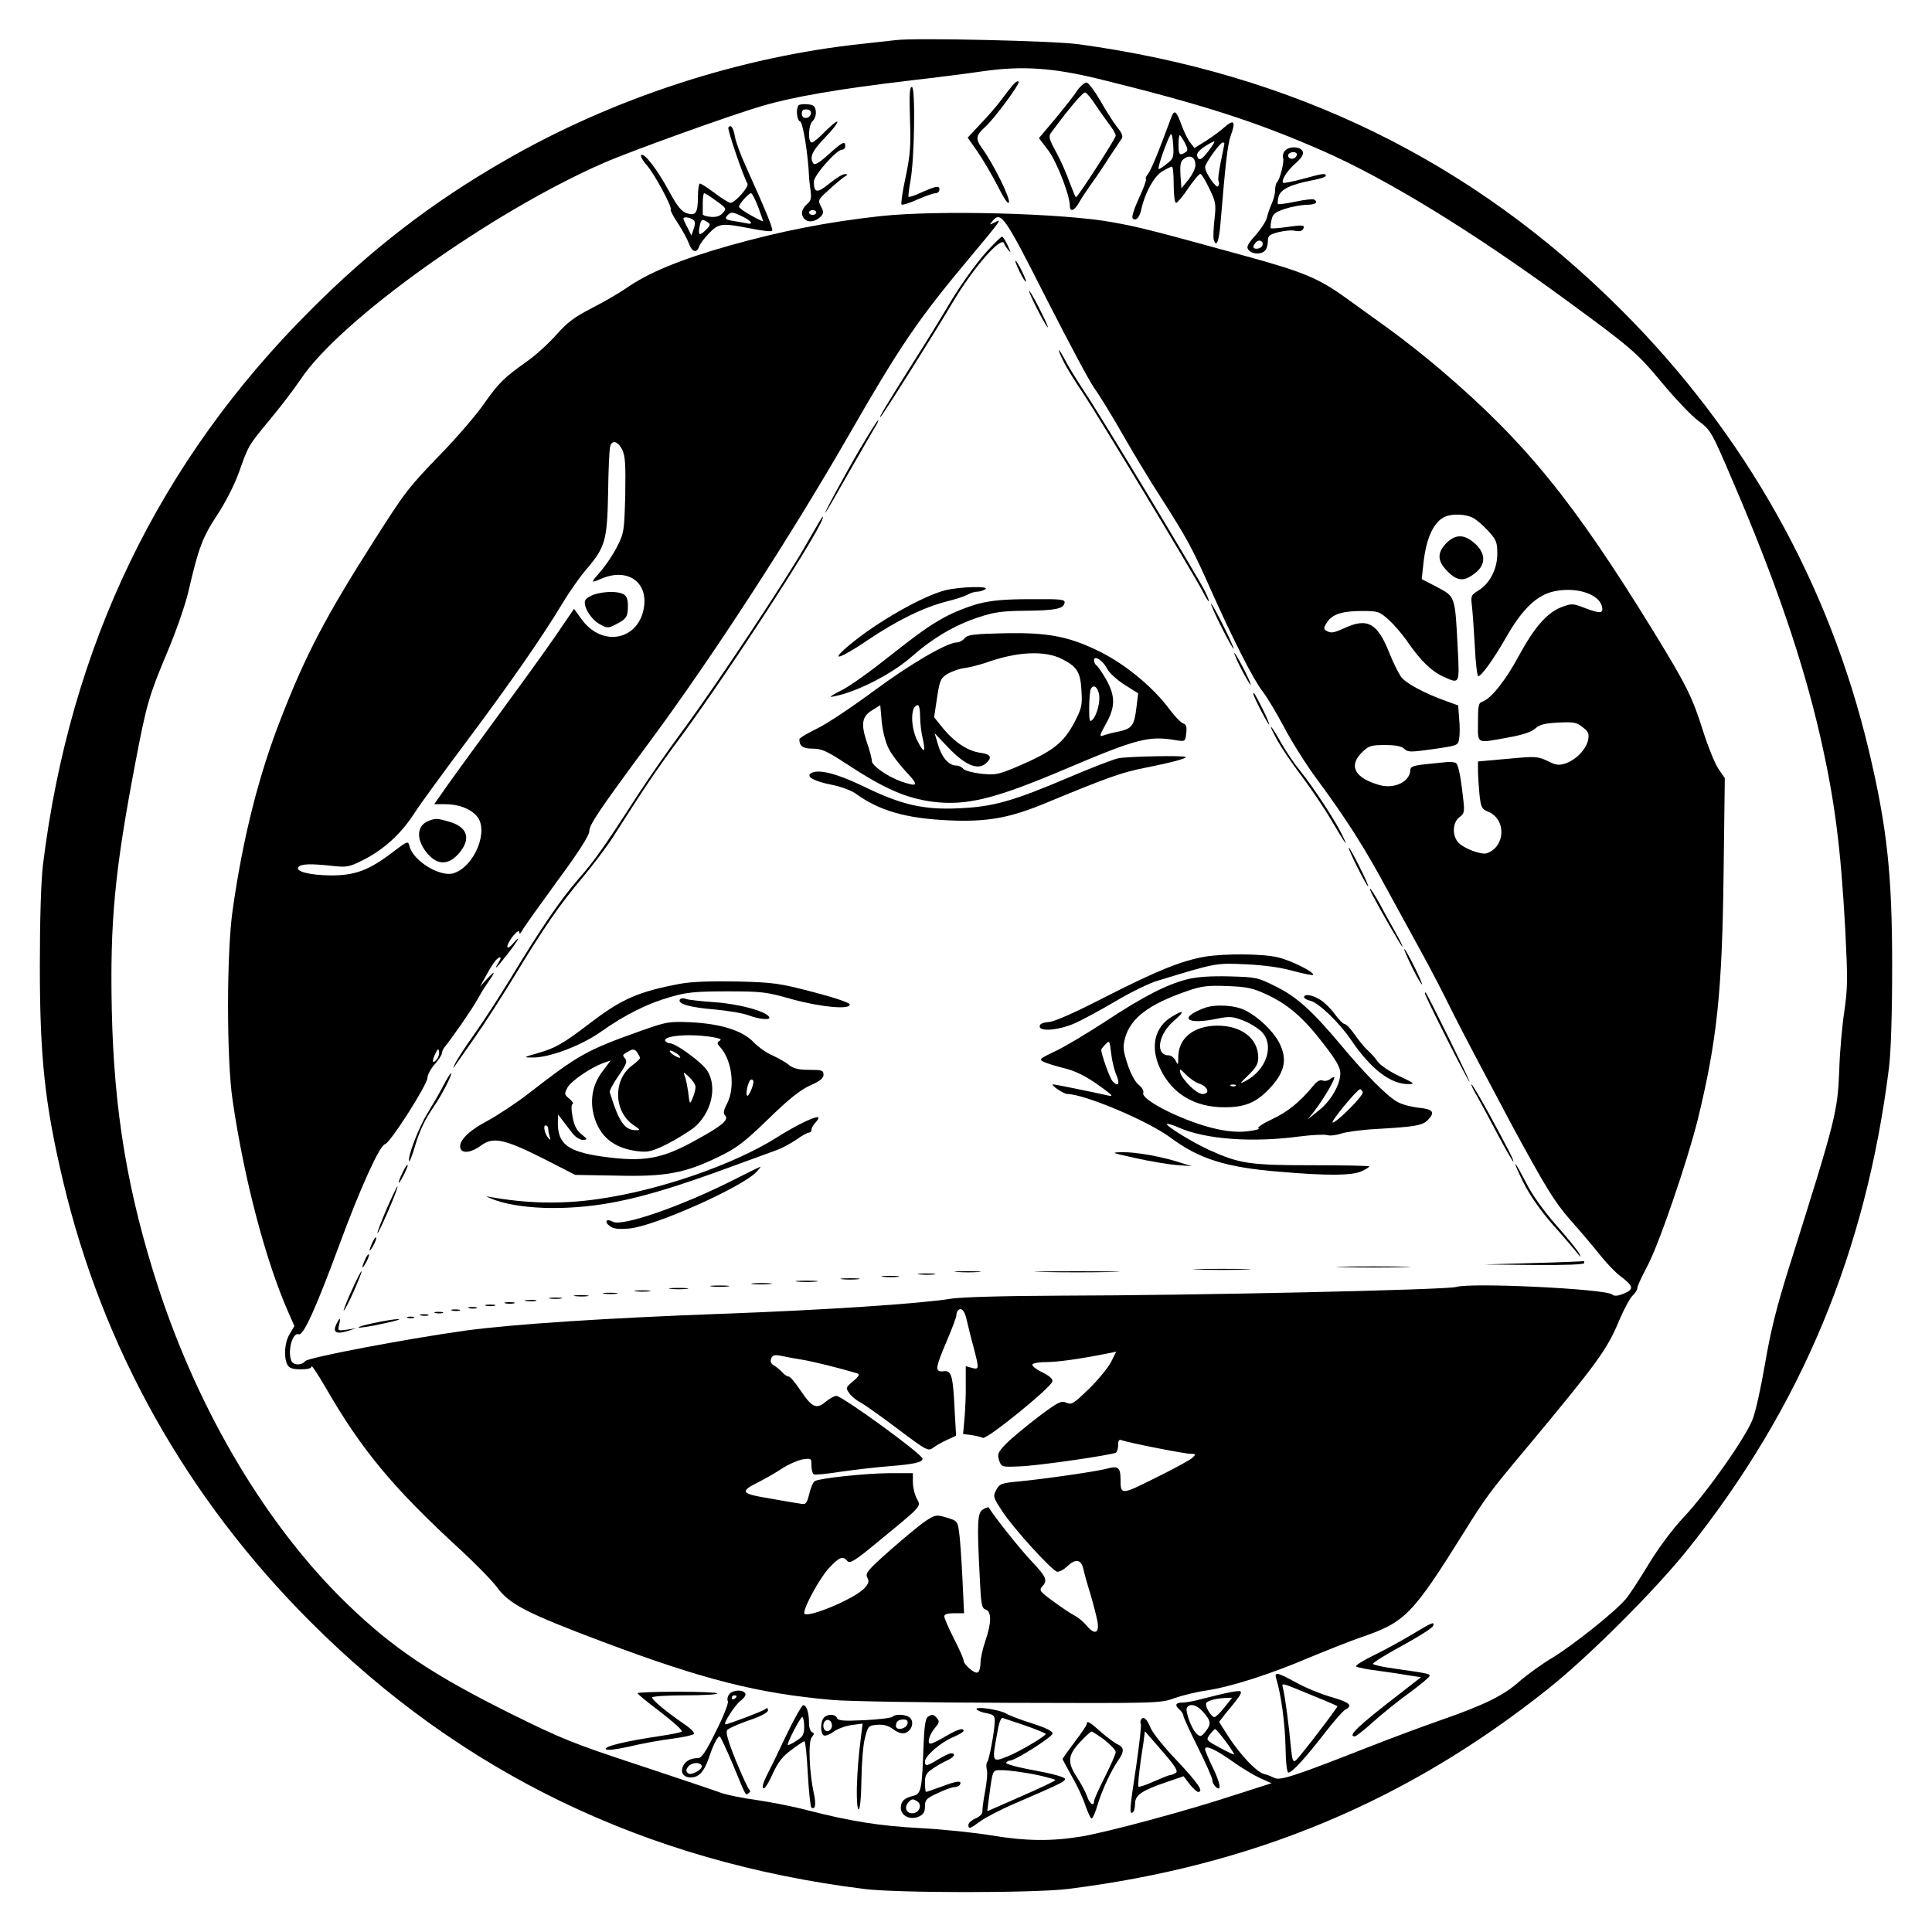 <?xml version="1.0" standalone="no"?>
<!DOCTYPE svg PUBLIC "-//W3C//DTD SVG 20010904//EN"
 "http://www.w3.org/TR/2001/REC-SVG-20010904/DTD/svg10.dtd">
<svg version="1.0" xmlns="http://www.w3.org/2000/svg"
 width="800pt" height="800pt" viewBox="0 0 800 800"
 preserveAspectRatio="xMidYMid meet">

<g transform="translate(0,800) scale(0.1,-0.1)"
fill="#000000" stroke="none">
<path d="M3710 7834 c-19 -2 -80 -9 -135 -15 -508 -53 -1037 -225 -1485 -484
-301 -173 -553 -367 -805 -620 -627 -626 -995 -1389 -1107 -2295 -8 -66 -13
-222 -13 -420 0 -381 21 -573 96 -890 164 -693 513 -1314 1024 -1825 626 -627
1388 -994 2295 -1107 141 -17 699 -17 840 0 764 95 1406 362 1993 831 169 135
443 409 578 578 468 587 736 1230 831 1993 8 66 13 222 13 420 0 381 -21 573
-96 890 -164 693 -513 1314 -1024 1825 -616 617 -1357 980 -2250 1102 -104 14
-669 27 -755 17z m845 -162 c429 -106 647 -176 925 -298 265 -117 616 -332
1000 -613 276 -202 298 -221 402 -346 54 -65 122 -137 151 -158 51 -38 54 -43
144 -254 173 -402 287 -736 358 -1043 62 -270 87 -465 106 -812 10 -199 10
-240 -4 -335 -9 -59 -19 -169 -21 -243 -7 -175 -13 -200 -207 -815 -52 -165
-77 -265 -100 -400 -17 -99 -40 -205 -53 -235 -31 -77 -186 -297 -281 -399
-50 -53 -107 -130 -149 -199 -37 -61 -79 -126 -93 -142 -44 -53 -215 -189
-301 -242 -46 -27 -109 -73 -140 -100 -66 -59 -146 -98 -327 -161 -71 -25
-204 -74 -295 -110 -311 -122 -369 -141 -393 -129 -12 6 -32 14 -45 17 -30 9
-94 76 -144 152 l-40 63 28 36 c16 19 38 46 48 60 11 13 17 26 13 30 -6 6 -59
-5 -164 -32 -28 -8 -63 -14 -77 -14 -29 0 -33 -11 -11 -30 8 -7 15 -18 15 -24
0 -6 27 -65 60 -131 33 -66 60 -127 60 -136 0 -9 7 -22 15 -29 25 -21 18 18
-15 85 -16 33 -30 66 -30 72 0 19 44 -1 117 -53 35 -25 85 -55 111 -67 l47
-21 -150 -48 c-207 -68 -521 -152 -634 -172 -126 -21 -231 -20 -376 4 -66 11
-197 25 -292 30 -170 9 -290 28 -473 75 -52 14 -144 32 -204 41 -60 8 -128 22
-150 30 -23 9 -176 60 -341 115 -271 89 -322 110 -530 213 -327 163 -486 270
-674 451 -333 321 -615 793 -785 1312 -127 391 -184 729 -193 1148 -8 369 12
578 97 1024 48 252 56 277 135 466 35 83 73 193 85 245 42 182 59 226 119 317
35 53 71 124 90 176 40 113 38 110 129 220 43 52 100 126 126 165 163 246 790
694 1255 897 109 48 528 199 656 236 127 38 321 71 600 104 121 14 263 32 315
40 163 23 289 15 485 -33z m515 -6742 c-17 -22 -36 -40 -41 -40 -15 0 -43 50
-33 60 11 10 40 17 77 19 l29 1 -32 -40z m-86 -21 c31 -36 32 -49 7 -80 -16
-20 -21 -21 -34 -10 -21 16 -51 96 -42 110 12 20 43 11 69 -20z m90 -118 c20
-27 36 -51 36 -55 0 -3 -26 9 -59 27 -57 31 -58 32 -42 54 9 12 19 23 23 23 3
0 22 -22 42 -49z"/>
<path d="M4194 7648 c-11 -13 -33 -41 -49 -63 -16 -22 -54 -66 -84 -97 l-54
-58 40 -57 c22 -32 60 -96 84 -143 28 -55 44 -79 47 -67 4 20 -65 159 -110
221 -30 41 -28 55 12 91 36 32 142 175 138 186 -2 6 -13 0 -24 -13z"/>
<path d="M4462 7627 c-12 -19 -53 -71 -91 -117 l-69 -82 39 -51 c35 -47 89
-186 89 -229 0 -28 19 -21 38 13 9 17 33 52 52 79 19 26 52 75 72 107 21 32
43 65 50 75 10 13 7 23 -18 54 -16 21 -47 70 -69 109 -22 38 -47 71 -55 73 -8
1 -25 -13 -38 -31z m72 -58 c16 -24 42 -61 57 -81 16 -20 29 -43 29 -50 0 -11
-146 -237 -164 -255 -2 -2 -13 25 -26 59 -12 35 -37 92 -56 127 -30 54 -33 66
-22 81 78 106 133 170 142 167 6 -2 24 -23 40 -48z"/>
<path d="M3768 7507 c4 -112 1 -150 -18 -240 -13 -59 -20 -110 -17 -114 4 -3
33 6 66 21 32 14 66 26 75 26 9 0 16 7 16 16 0 17 -15 14 -84 -17 -22 -10 -42
-16 -44 -14 -2 1 2 32 8 66 17 92 21 389 6 389 -10 0 -11 -33 -8 -133z"/>
<path d="M3307 7564 c-12 -13 -8 -62 6 -67 12 -4 33 -136 37 -227 0 -8 3 -34
6 -57 5 -34 2 -45 -15 -59 -24 -21 -27 -47 -6 -64 16 -13 47 -6 66 16 10 12 9
20 -2 40 -13 25 -11 28 32 67 25 23 54 47 64 54 17 10 17 12 4 12 -9 1 -38
-17 -65 -39 -50 -41 -64 -40 -64 8 0 26 94 132 116 132 8 0 14 7 14 15 0 23
-11 18 -70 -35 -37 -34 -57 -45 -62 -37 -17 26 -6 51 49 108 31 32 54 62 50
65 -3 3 -25 -15 -50 -40 -24 -25 -49 -46 -55 -46 -18 0 -15 75 4 90 8 8 14 25
12 39 -2 21 -9 27 -33 29 -17 2 -34 0 -38 -4z m51 -34 c-5 -24 -38 -25 -38 -1
0 14 6 19 20 18 13 -1 19 -7 18 -17z m22 -410 c0 -5 -7 -10 -15 -10 -8 0 -15
5 -15 10 0 6 7 10 15 10 8 0 15 -4 15 -10z"/>
<path d="M4850 7514 c-56 -152 -85 -221 -97 -235 -7 -9 -11 -18 -8 -21 3 -3
-10 -38 -29 -79 -19 -41 -31 -78 -26 -83 13 -13 28 2 36 37 14 67 52 136 86
157 18 11 36 20 41 20 4 0 7 -34 7 -75 0 -41 4 -75 10 -75 5 0 28 27 50 60 22
33 45 60 50 60 5 0 22 -27 37 -60 27 -54 29 -65 22 -127 -4 -37 -6 -76 -3 -86
11 -35 22 -5 28 71 21 252 29 321 42 360 22 60 14 70 -26 35 -19 -17 -55 -43
-79 -58 l-45 -28 -17 22 c-10 12 -25 43 -35 69 -23 64 -31 70 -44 36z m-17
-191 c-15 -13 -31 -23 -35 -23 -8 0 34 119 49 143 5 7 9 -12 11 -43 3 -50 1
-57 -25 -77z m73 86 c13 -26 14 -33 2 -40 -23 -15 -28 -10 -28 31 0 22 2 40 5
40 2 0 12 -14 21 -31z m99 -33 c-30 -39 -40 -44 -48 -22 -4 9 8 24 31 39 20
13 39 23 41 21 1 -1 -9 -19 -24 -38z m65 30 c0 -3 -7 -37 -15 -76 -8 -40 -13
-76 -9 -81 3 -5 2 -14 -2 -20 -7 -12 -54 56 -54 79 0 15 61 101 73 102 4 0 7
-2 7 -4z m-120 -91 c0 -12 -13 -39 -29 -59 l-29 -36 -4 55 c-2 47 0 58 17 69
25 17 45 4 45 -29z"/>
<path d="M3016 7472 c-5 -8 63 -206 79 -232 8 -13 -52 -80 -70 -80 -6 0 -36
18 -65 40 -29 22 -57 40 -62 40 -4 0 -8 -24 -8 -52 0 -70 -9 -83 -46 -71 -22
7 -40 29 -74 92 -49 90 -103 160 -115 149 -4 -4 6 -23 24 -43 32 -37 106 -174
98 -182 -3 -2 10 -28 29 -56 19 -29 40 -67 46 -84 13 -37 33 -43 43 -14 3 10
21 35 41 55 40 42 53 43 172 20 45 -9 85 -14 89 -10 6 6 -22 75 -109 268 -22
48 -42 103 -45 123 -6 36 -17 52 -27 37z m-50 -304 c42 -30 43 -32 27 -50 -12
-13 -28 -18 -50 -16 -18 2 -33 6 -33 11 0 4 0 25 0 47 0 22 3 40 6 40 3 0 26
-14 50 -32z m173 -24 c11 -31 21 -58 21 -60 0 -2 -22 8 -50 24 -27 15 -50 31
-50 36 0 11 40 56 50 56 4 0 17 -25 29 -56z m-64 -41 c37 -18 47 -34 18 -28
-10 2 -35 7 -56 10 -32 5 -36 9 -27 21 16 18 22 18 65 -3z m-206 -12 c10 -7
11 -16 4 -37 l-10 -29 -16 32 c-10 18 -17 34 -17 38 0 8 23 6 39 -4z m61 -11
c13 -8 12 -13 -7 -32 -27 -26 -33 -23 -26 15 6 29 10 32 33 17z"/>
<path d="M5320 7375 c-7 -8 -10 -21 -7 -29 6 -15 -13 -89 -26 -102 -4 -4 -7
-18 -7 -32 0 -13 -6 -38 -14 -55 -8 -18 -17 -44 -20 -58 -3 -14 -24 -47 -47
-73 -34 -38 -39 -49 -29 -61 15 -18 51 -20 68 -3 7 7 12 24 12 39 0 23 6 28
45 38 25 6 56 9 69 5 13 -3 27 -1 31 6 11 18 3 20 -65 10 -35 -5 -66 -7 -68
-5 -2 2 -1 17 3 34 5 25 14 32 55 46 27 9 67 16 89 17 38 0 52 10 32 22 -4 3
-39 -1 -77 -9 -37 -8 -70 -12 -72 -10 -3 2 -1 16 2 30 8 31 50 51 138 68 32 6
58 14 58 19 0 12 -12 10 -96 -13 -41 -11 -78 -18 -81 -16 -9 10 18 52 53 82
24 22 33 36 28 48 -8 21 -57 23 -74 2z m50 -14 c0 -14 -18 -23 -30 -16 -6 4
-8 11 -5 16 8 12 35 12 35 0z m-144 -380 c-8 -13 -36 -15 -36 -3 0 4 5 13 12
20 14 14 34 0 24 -17z"/>
<path d="M3645 7105 c-219 -24 -412 -62 -625 -122 -205 -58 -337 -113 -428
-177 -26 -18 -89 -55 -140 -81 -74 -38 -103 -60 -149 -112 -32 -36 -87 -86
-123 -111 -92 -65 -115 -87 -178 -177 -31 -44 -108 -134 -172 -200 -141 -146
-150 -158 -282 -365 -198 -311 -281 -468 -384 -733 -93 -237 -159 -499 -201
-798 -25 -176 -25 -616 0 -784 48 -329 137 -666 231 -879 l25 -57 -19 -32
c-22 -35 -26 -97 -10 -128 8 -14 21 -19 55 -19 29 0 45 4 45 12 0 7 26 -32 58
-87 149 -259 280 -416 555 -669 65 -60 136 -132 157 -161 50 -68 124 -106 435
-223 415 -156 642 -214 950 -241 61 -6 391 -11 735 -12 611 -2 626 -2 682 19
31 11 91 26 133 32 101 15 264 67 428 137 73 30 168 68 212 83 184 63 212 91
430 440 86 138 105 164 250 337 300 360 340 415 390 536 20 47 45 93 56 103
10 9 19 23 19 31 0 8 18 46 39 86 47 84 168 438 211 611 80 328 101 528 107
1017 l5 397 -26 38 c-15 22 -43 91 -63 154 -45 143 -68 190 -206 415 -332 540
-531 785 -883 1085 -61 52 -156 127 -210 166 -54 39 -135 97 -179 129 -115 83
-177 109 -422 176 -375 103 -435 119 -548 139 -203 37 -722 51 -960 25z m685
-336 c91 -179 181 -348 201 -376 20 -27 74 -115 119 -194 45 -79 117 -198 160
-264 104 -163 128 -206 205 -380 94 -210 177 -373 214 -419 17 -22 56 -87 87
-145 30 -58 91 -155 136 -216 125 -169 199 -286 296 -466 49 -90 112 -205 140
-256 28 -50 88 -165 132 -255 45 -89 155 -297 243 -462 138 -254 173 -311 237
-385 42 -47 98 -113 124 -146 26 -33 64 -73 84 -88 57 -43 59 -55 17 -73 -27
-11 -40 -12 -50 -4 -27 23 -582 50 -645 31 -42 -12 -1077 -35 -1635 -36 -247
-1 -416 -6 -460 -13 -120 -20 -527 -47 -943 -62 -486 -18 -869 -43 -1067 -70
-248 -35 -649 -111 -661 -126 -15 -19 -50 -18 -58 2 -16 42 6 119 31 109 19
-7 70 105 168 370 87 236 167 412 189 417 21 4 176 247 176 275 0 12 14 38 30
56 17 19 30 40 30 46 0 7 5 17 10 24 28 33 120 166 136 197 11 19 28 49 40 65
36 52 38 61 4 25 l-32 -35 19 35 c33 60 47 79 60 85 9 3 7 -5 -4 -23 -21 -34
-6 -20 39 38 43 55 60 86 24 45 -33 -39 -34 -11 -1 30 16 19 25 24 25 15 0 -9
5 -7 13 8 6 12 72 104 144 203 88 119 133 190 133 206 0 28 37 83 255 378 257
348 575 838 815 1255 222 386 290 486 513 752 123 147 128 155 96 137 -22 -11
-23 -11 -10 5 36 43 49 24 221 -315z m-1754 -630 c13 -27 15 -59 13 -188 -4
-150 -5 -158 -34 -215 -16 -32 -47 -78 -68 -102 -43 -49 -43 -50 6 -29 104 43
188 -13 174 -116 -19 -140 -173 -172 -259 -53 l-31 43 -80 -117 c-44 -64 -149
-209 -232 -322 -83 -113 -177 -242 -209 -287 l-58 -83 46 0 c54 0 103 -18 130
-49 52 -58 -8 -209 -96 -237 -55 -17 -167 51 -182 111 -6 24 -7 24 -69 -23
-99 -76 -157 -97 -257 -97 -88 1 -152 17 -133 36 12 12 51 13 135 4 63 -7 72
-6 130 23 85 42 159 109 214 195 25 39 124 174 219 301 183 245 309 427 393
566 28 47 72 110 98 140 80 94 88 120 92 315 1 94 5 180 8 193 6 32 31 27 50
-9z m3523 -283 c15 -8 44 -33 64 -55 33 -36 37 -47 37 -94 0 -63 -31 -123 -78
-152 -31 -19 -32 -22 -27 -65 3 -25 8 -100 12 -167 3 -68 10 -123 14 -123 13
0 64 71 115 160 66 116 125 173 193 190 92 22 190 -7 204 -60 8 -30 -6 -32
-67 -9 -54 21 -57 21 -100 5 -60 -23 -113 -84 -177 -202 -54 -101 -116 -178
-150 -189 -17 -6 -19 -16 -19 -86 0 -92 -10 -87 124 -63 61 11 98 23 114 38
18 16 39 21 95 24 63 3 76 1 100 -19 24 -18 28 -27 23 -53 -8 -39 -50 -82 -93
-97 -28 -9 -40 -8 -75 10 -40 19 -49 20 -165 9 l-123 -11 0 -37 c0 -20 3 -64
6 -98 6 -55 9 -62 36 -73 76 -31 72 -145 -5 -172 -23 -8 -97 20 -119 45 -26
29 -23 83 5 104 23 18 23 19 11 117 -7 58 -17 103 -25 107 -7 5 -26 6 -43 4
-17 -2 -57 -6 -88 -9 -45 -5 -58 -10 -58 -23 -1 -48 -65 -80 -127 -63 -104 29
-131 80 -72 137 27 26 37 29 94 29 45 0 69 -5 80 -16 14 -14 26 -14 119 -1
103 15 104 15 108 44 3 15 3 53 0 83 l-4 54 -47 17 c-91 32 -171 75 -190 102
-11 16 -32 58 -47 96 -50 126 -91 149 -185 106 -49 -22 -58 -23 -78 -11 -11 7
-10 13 4 34 22 34 63 47 146 47 65 0 71 -2 110 -37 23 -21 58 -62 79 -93 52
-75 97 -119 145 -141 70 -32 69 -35 61 119 -11 215 -10 211 -85 251 l-64 33 7
64 c11 106 43 175 91 195 32 13 84 10 114 -5z m-4290 -2242 c-18 -22 -22 -11
-7 22 10 21 14 24 16 10 2 -9 -2 -24 -9 -32z m2194 -1080 c5 -21 17 -72 28
-111 24 -93 24 -95 -7 -87 l-25 7 0 -74 c1 -41 -2 -104 -5 -140 l-6 -67 33 -4
c19 -3 41 -8 49 -12 17 -7 283 209 288 234 2 10 -14 24 -43 38 -25 12 -43 27
-40 32 3 6 30 10 59 10 47 0 144 14 254 36 l34 7 -22 -44 c-13 -24 -54 -74
-92 -111 -63 -61 -71 -66 -93 -56 -21 9 -33 3 -117 -60 -51 -39 -110 -88 -132
-110 -34 -36 -37 -43 -29 -69 10 -28 11 -28 84 -25 75 2 382 47 400 57 5 4 9
18 9 32 0 19 4 24 16 19 27 -10 259 -56 285 -56 21 0 22 -1 7 -16 -9 -9 -77
-46 -152 -83 -144 -72 -146 -72 -146 -8 0 49 -10 58 -51 47 -39 -12 -270 -45
-377 -55 -66 -6 -74 -10 -87 -35 -14 -26 -12 -31 24 -86 44 -69 206 -247 228
-252 8 -2 28 8 43 23 34 32 57 28 66 -12 3 -15 16 -62 29 -103 12 -41 25 -92
29 -112 9 -50 -10 -60 -43 -21 -14 17 -37 36 -51 43 -14 7 -53 33 -87 58 -57
41 -61 47 -48 62 24 26 19 39 -45 107 -46 48 -153 183 -176 221 -1 2 -12 -1
-23 -8 -24 -12 -26 -54 -14 -282 5 -112 8 -128 25 -133 24 -8 24 -55 -2 -130
-11 -32 -20 -73 -20 -91 0 -18 -5 -36 -11 -39 -12 -8 -59 32 -59 50 0 6 -18
47 -40 90 -22 43 -40 85 -40 92 0 9 14 13 41 13 l41 0 -7 148 c-4 81 -10 167
-14 191 -6 42 -8 44 -51 57 -43 13 -47 12 -87 -14 -23 -15 -89 -70 -147 -121
-93 -82 -104 -96 -95 -113 9 -16 6 -25 -12 -45 -44 -46 -249 -130 -249 -102 0
27 64 143 100 183 45 49 60 55 79 32 10 -12 31 1 123 77 191 157 182 147 164
182 -9 17 -16 47 -16 68 l0 37 -97 0 c-101 -1 -290 -21 -309 -33 -7 -4 -17
-27 -23 -53 -11 -42 -14 -45 -39 -40 -15 2 -73 12 -129 22 -116 19 -121 28
-40 68 29 15 73 40 98 57 25 16 62 32 82 36 36 5 37 5 37 -25 0 -17 4 -33 10
-37 5 -3 55 2 112 11 57 8 148 19 203 23 100 8 135 16 135 31 0 18 -333 260
-357 260 -8 0 -28 -11 -45 -25 -38 -32 -56 -23 -105 50 -20 30 -41 55 -47 55
-6 0 -19 8 -27 18 -9 9 -24 22 -34 28 -13 7 -16 16 -12 28 6 15 14 17 40 12
17 -4 57 -11 87 -16 45 -7 161 -36 230 -57 11 -3 7 -12 -17 -32 -31 -26 -32
-28 -17 -49 8 -12 28 -29 43 -37 16 -8 86 -57 156 -110 122 -92 128 -95 149
-80 11 9 38 24 58 33 l37 17 -6 105 c-7 146 -13 166 -46 162 -37 -4 -35 12 13
124 22 52 40 100 40 107 0 8 3 17 7 21 14 14 28 -2 36 -40z"/>
<path d="M4090 6963 c-53 -58 -124 -159 -175 -248 -16 -27 -74 -122 -130 -210
-118 -187 -152 -244 -138 -230 12 11 222 345 298 473 86 145 202 277 213 244
1 -5 9 -18 18 -28 11 -14 10 -9 -3 19 -9 20 -20 37 -24 37 -4 0 -30 -26 -59
-57z"/>
<path d="M4222 6875 c12 -24 23 -43 26 -41 4 5 -36 86 -43 86 -3 0 5 -20 17
-45z"/>
<path d="M4261 6795 c0 -5 18 -44 39 -85 21 -41 39 -70 39 -65 0 6 -18 44 -39
85 -21 41 -39 71 -39 65z"/>
<path d="M4404 6503 c13 -27 50 -86 82 -133 62 -93 458 -749 493 -817 12 -24
24 -43 26 -43 3 0 -4 19 -16 43 -35 68 -435 732 -499 826 -31 47 -67 105 -79
129 -12 23 -24 42 -26 42 -3 0 6 -21 19 -47z"/>
<path d="M3562 6143 c-68 -116 -163 -292 -142 -263 6 8 48 81 94 162 46 80 93
162 105 182 13 20 20 36 17 36 -3 0 -36 -53 -74 -117z"/>
<path d="M3340 5749 c-77 -138 -366 -574 -513 -774 -61 -82 -144 -202 -185
-265 -140 -217 -181 -275 -247 -350 -74 -85 -153 -200 -280 -410 -49 -80 -117
-185 -153 -235 -35 -49 -70 -103 -78 -120 -8 -17 -9 -22 -2 -11 7 10 45 64 84
120 39 55 110 166 159 246 125 206 190 301 286 415 46 55 104 132 128 170 131
206 183 283 281 415 215 292 614 910 586 910 -2 0 -31 -50 -66 -111z"/>
<path d="M3915 5556 c-95 -24 -283 -131 -398 -227 -86 -72 -43 -60 77 21 120
81 228 134 324 159 37 9 77 22 89 29 12 7 30 12 40 12 10 0 25 5 33 10 22 14
-104 11 -165 -4z"/>
<path d="M4051 5500 c-41 -11 -104 -36 -140 -56 -67 -37 -98 -59 -275 -198
-54 -42 -120 -88 -147 -102 -27 -13 -49 -26 -49 -29 0 -2 23 3 52 11 95 29
211 92 283 155 89 78 179 131 277 163 63 21 97 26 190 27 128 1 161 8 166 32
3 15 -10 17 -140 16 -108 0 -161 -5 -217 -19z"/>
<path d="M5057 5405 c26 -52 49 -93 51 -91 4 5 -86 186 -93 186 -3 0 16 -43
42 -95z"/>
<path d="M3995 5358 c-8 -10 -22 -18 -32 -18 -41 0 -193 -89 -342 -199 -89
-66 -195 -137 -236 -157 -41 -20 -75 -40 -75 -45 0 -29 15 -39 56 -39 36 0 58
-10 136 -61 161 -106 249 -144 361 -159 139 -17 255 11 547 135 299 127 347
139 459 120 38 -6 39 -6 43 29 3 28 0 37 -14 41 -9 4 -33 28 -53 55 -71 97
-195 198 -308 250 -118 56 -204 71 -374 68 -131 -3 -155 -6 -168 -20z m403
-87 c62 -32 76 -54 80 -130 4 -60 1 -74 -27 -128 -47 -90 -89 -123 -240 -188
-77 -32 -89 -35 -147 -29 -35 4 -69 13 -75 20 -6 8 -19 14 -29 14 -31 0 -60
33 -75 84 l-15 50 58 -61 c68 -71 120 -93 153 -65 29 25 23 39 -22 45 -51 7
-106 43 -154 101 l-37 46 12 80 c11 73 15 82 44 100 18 10 50 22 72 24 21 3
59 13 84 21 130 47 245 53 318 16z m187 -41 c8 -16 41 -46 71 -65 l57 -36 -7
-56 c-9 -77 -18 -90 -73 -102 -27 -5 -56 -13 -66 -17 -16 -6 -13 3 12 48 40
71 40 116 1 185 -16 28 -34 54 -40 58 -5 3 -10 13 -10 21 0 23 37 -1 55 -36z
m-35 -101 c8 -29 -7 -89 -26 -109 -12 -12 -14 -6 -14 47 0 34 3 69 6 78 9 22
27 14 34 -16z m-870 -229 c12 -24 45 -67 73 -97 53 -56 49 -63 -21 -39 -57 20
-122 66 -122 85 0 10 -9 45 -21 79 -25 75 -20 106 24 132 l32 20 6 -68 c4 -40
16 -87 29 -112z m130 133 c0 -27 5 -68 11 -92 13 -59 5 -62 -22 -9 -30 59 -29
148 2 148 5 0 9 -21 9 -47z"/>
<path d="M5111 5295 c0 -5 15 -39 34 -75 19 -36 34 -60 34 -55 0 6 -15 39 -34
75 -19 36 -34 61 -34 55z"/>
<path d="M5190 5126 c0 -10 60 -126 65 -126 3 0 -9 28 -26 63 -33 65 -39 75
-39 63z"/>
<path d="M5290 4933 c18 -32 63 -99 101 -148 37 -50 91 -129 118 -175 66 -111
76 -125 50 -70 -29 61 -118 196 -172 264 -25 30 -62 84 -82 120 -20 36 -39 66
-42 66 -3 0 10 -26 27 -57z"/>
<path d="M4630 4860 c-19 -4 -111 -39 -204 -79 -235 -100 -315 -122 -457 -128
-146 -7 -238 15 -394 91 -109 53 -188 73 -217 54 -22 -14 15 -34 88 -48 35 -7
79 -23 97 -36 98 -71 207 -103 387 -111 159 -7 252 10 403 73 254 105 313 126
405 144 105 21 172 38 172 45 0 8 -242 3 -280 -5z"/>
<path d="M5620 4410 c22 -44 42 -80 45 -80 3 0 -13 36 -35 80 -22 44 -42 80
-45 80 -3 0 13 -36 35 -80z"/>
<path d="M5681 4298 c35 -67 122 -218 126 -218 3 0 -10 26 -28 58 -17 31 -48
85 -66 120 -19 34 -37 62 -39 62 -3 0 1 -10 7 -22z"/>
<path d="M5847 3995 c20 -41 39 -73 41 -71 4 5 -66 146 -73 146 -3 0 12 -34
32 -75z"/>
<path d="M4992 4039 c-97 -16 -200 -58 -407 -163 -130 -67 -217 -106 -242
-108 -26 -2 -38 -8 -38 -18 0 -23 80 -16 146 13 31 14 107 55 168 91 62 37
140 75 174 85 243 74 242 74 366 68 72 -3 145 -13 194 -27 43 -12 81 -19 84
-17 9 10 -90 60 -146 73 -62 15 -217 16 -299 3z"/>
<path d="M4916 3945 c-86 -22 -182 -71 -341 -176 -77 -50 -170 -106 -208 -123
-63 -30 -66 -33 -45 -43 13 -6 45 -16 72 -23 59 -13 104 -36 171 -85 43 -32
46 -36 22 -31 -61 14 -220 46 -226 46 -14 -1 43 -40 58 -40 70 0 334 -111 427
-180 119 -89 230 -124 453 -142 198 -17 299 -16 339 2 17 8 32 17 32 20 0 3
-107 5 -237 5 -259 0 -300 6 -428 64 -69 32 -180 100 -173 107 3 2 25 -4 49
-15 111 -49 304 -63 499 -37 52 7 104 9 115 6 11 -4 37 -1 58 6 21 7 86 16
145 19 157 9 191 14 213 36 33 33 24 46 -35 52 -30 3 -69 13 -87 23 -41 20
-137 117 -235 235 -121 144 -185 202 -271 244 -75 38 -82 39 -193 42 -77 2
-134 -2 -174 -12z m329 -63 c90 -42 153 -97 236 -205 52 -67 69 -97 69 -121 0
-47 -39 -115 -90 -155 l-45 -36 28 35 c35 45 87 133 82 139 -3 2 -11 -1 -18
-8 -8 -6 -22 -9 -31 -5 -10 4 -24 -4 -38 -22 -55 -67 -107 -109 -172 -139 -38
-18 -63 -35 -55 -37 8 -3 -11 -8 -42 -12 -36 -5 -80 -2 -126 8 -128 26 -321
121 -309 151 3 8 -6 23 -19 33 -15 12 -33 46 -46 85 -19 59 -20 72 -10 110 23
81 97 138 253 192 63 22 86 25 169 22 82 -3 106 -8 164 -35z m-622 -334 c16
-38 7 -50 -16 -25 -11 10 -47 112 -47 130 0 3 8 13 18 23 16 17 17 15 23 -37
3 -30 13 -71 22 -91z m1020 -70 c5 -14 -112 -130 -125 -126 -9 3 102 138 114
138 3 0 8 -6 11 -12z"/>
<path d="M4987 3826 c-110 -41 -74 -71 54 -44 50 10 63 9 105 -7 27 -10 61
-31 77 -46 56 -56 22 -160 -67 -206 -25 -13 -23 -10 12 24 33 32 42 47 42 74
0 79 -70 133 -171 132 -96 -1 -158 -51 -160 -127 0 -37 -1 -39 -11 -18 -6 12
-19 22 -28 22 -58 0 -45 87 22 144 46 40 41 47 -10 16 -72 -44 -90 -126 -48
-215 49 -104 142 -160 266 -160 91 0 138 22 198 90 54 62 62 114 28 179 -25
47 -85 105 -139 132 -42 22 -125 27 -170 10z m-24 -312 c39 -12 50 -44 16 -44
-24 0 -83 58 -92 89 -4 17 0 16 24 -9 16 -16 39 -32 52 -36z m154 -10 c-3 -3
-12 -4 -19 -1 -8 3 -5 6 6 6 11 1 17 -2 13 -5z"/>
<path d="M2814 3926 c-170 -32 -241 -63 -370 -162 -113 -86 -144 -104 -218
-125 -60 -17 -60 -18 -21 -18 69 -1 202 49 285 108 98 69 191 116 287 143 65
19 103 23 233 23 145 0 163 -2 271 -33 121 -33 245 -44 237 -20 -3 7 -72 30
-154 51 -138 36 -161 39 -314 43 -111 2 -188 -1 -236 -10z"/>
<path d="M5900 3887 c0 -11 180 -367 185 -367 5 0 -172 359 -181 369 -2 2 -4
1 -4 -2z"/>
<path d="M5400 3871 c0 -5 12 -12 26 -15 35 -9 118 -89 167 -160 83 -123 166
-187 242 -185 26 0 19 5 -41 33 -40 19 -79 45 -90 61 -10 15 -30 37 -43 48
-13 12 -36 41 -53 65 -16 23 -34 42 -41 42 -7 1 -24 19 -40 41 -15 21 -42 48
-60 59 -34 21 -67 26 -67 11z"/>
<path d="M2815 3861 c-10 -18 44 -33 145 -41 52 -5 115 -15 139 -24 48 -18 95
-21 86 -7 -14 24 -125 54 -225 61 -58 4 -112 10 -121 14 -10 4 -20 3 -24 -3z"/>
<path d="M2655 3732 c-227 -81 -256 -97 -469 -262 -49 -38 -125 -88 -169 -112
-80 -42 -121 -86 -110 -114 8 -22 46 -16 84 12 50 38 97 28 258 -53 l133 -68
173 -3 c202 -5 281 10 423 79 72 35 104 59 203 155 86 84 133 121 173 139 41
18 56 30 56 45 0 18 -7 20 -59 20 -43 0 -65 5 -84 20 -14 12 -45 29 -69 40
-24 10 -59 35 -78 55 -46 48 -136 76 -260 82 -91 4 -100 2 -205 -35z m309 -29
c20 -4 25 -8 15 -13 -11 -7 -10 -12 4 -27 48 -54 62 -165 28 -232 -15 -28 -17
-41 -9 -49 18 -18 -11 -43 -117 -101 -144 -81 -220 -94 -391 -70 -142 20 -185
52 -184 141 l1 33 19 -25 c10 -14 29 -37 40 -52 12 -16 31 -28 43 -28 21 1 21
2 -5 23 -20 16 -31 37 -37 72 -6 31 -6 51 0 53 5 2 -1 12 -13 22 -22 18 -22
20 -8 47 16 28 97 83 150 102 l29 10 -34 -45 c-41 -53 -53 -118 -36 -183 23
-87 83 -136 182 -148 43 -5 59 -1 122 30 39 20 89 51 111 68 72 61 97 167 55
235 -20 33 -130 114 -155 114 -7 0 -15 4 -19 9 -14 24 114 33 209 14z m-314
-84 c0 -4 -14 -17 -30 -29 -83 -59 -80 -194 5 -250 26 -17 27 -20 9 -20 -48 0
-71 34 -109 157 -2 6 14 37 36 68 32 46 37 60 28 71 -13 16 -13 16 16 32 16 9
23 8 33 -5 6 -9 12 -20 12 -24z m156 16 c10 -8 14 -15 8 -15 -5 0 -19 7 -30
15 -10 8 -14 15 -8 15 5 0 19 -7 30 -15z m74 -136 c0 -10 -5 -30 -12 -46 -12
-28 -12 -27 -18 22 -4 28 -10 59 -15 70 -7 18 -5 17 18 -4 15 -14 27 -32 27
-42z m240 22 c0 -18 -21 -64 -26 -58 -9 8 6 67 17 67 5 0 9 -4 9 -9z m-850
-195 c0 -8 3 -23 6 -33 5 -12 4 -15 -3 -8 -16 15 -26 55 -14 55 6 0 11 -6 11
-14z"/>
<path d="M1837 3507 c-15 -29 -45 -81 -67 -117 -36 -57 -86 -188 -75 -198 2
-2 11 22 21 54 19 66 41 115 80 171 32 46 77 134 72 139 -2 2 -16 -20 -31 -49z"/>
<path d="M6118 3458 c16 -29 55 -101 86 -160 32 -60 60 -108 62 -108 6 0 -24
58 -103 203 -35 64 -67 117 -70 117 -3 0 8 -24 25 -52z"/>
<path d="M3334 3356 c-28 -13 -80 -42 -116 -65 -180 -114 -488 -220 -741 -256
-153 -22 -296 -19 -456 10 -14 3 1 -4 34 -16 120 -40 321 -42 509 -3 114 23
245 63 442 135 93 34 186 68 208 76 21 7 58 27 82 43 23 17 47 30 53 30 6 0
11 5 11 12 0 6 7 20 17 30 25 28 12 29 -43 4z"/>
<path d="M4700 3205 c58 -13 134 -26 170 -29 l65 -5 -45 14 c-74 25 -186 45
-242 44 -50 -1 -48 -2 52 -24z"/>
<path d="M1667 3145 c-24 -50 -20 -58 4 -12 11 22 19 41 17 43 -3 2 -12 -12
-21 -31z"/>
<path d="M6310 3100 c25 -50 70 -114 118 -169 43 -48 88 -101 101 -117 16 -21
19 -23 11 -6 -6 13 -50 67 -97 120 -53 61 -100 126 -124 175 -22 42 -41 77
-44 77 -3 0 13 -36 35 -80z"/>
<path d="M3035 3113 c-212 -107 -458 -193 -497 -172 -27 15 -38 1 -13 -18 15
-11 36 -14 80 -10 102 8 471 172 529 236 11 12 17 21 15 20 -2 0 -53 -25 -114
-56z"/>
<path d="M1601 2994 c-23 -53 -40 -98 -38 -100 2 -2 22 40 45 93 23 53 40 98
38 100 -2 2 -22 -40 -45 -93z"/>
<path d="M1542 2855 c-17 -37 -14 -45 4 -12 9 16 14 31 11 33 -2 2 -9 -7 -15
-21z"/>
<path d="M1512 2785 c-17 -37 -14 -45 4 -12 9 16 14 31 11 33 -2 2 -9 -7 -15
-21z"/>
<path d="M6350 2770 l-205 -6 208 -2 c133 -1 207 2 207 8 0 6 -1 9 -2 8 -2 -1
-95 -5 -208 -8z"/>
<path d="M5563 2753 c71 -2 183 -2 250 0 67 1 10 3 -128 3 -137 0 -192 -2
-122 -3z"/>
<path d="M4963 2743 c53 -2 141 -2 195 0 53 1 9 3 -98 3 -107 0 -151 -2 -97
-3z"/>
<path d="M1457 2658 c-21 -45 -35 -83 -34 -85 2 -2 21 33 41 78 20 45 35 83
33 85 -2 2 -20 -33 -40 -78z"/>
<path d="M3963 2733 c26 -2 67 -2 90 0 23 2 2 3 -48 3 -49 0 -68 -1 -42 -3z"/>
<path d="M4318 2733 c78 -2 206 -2 285 0 78 1 14 3 -143 3 -157 0 -221 -2
-142 -3z"/>
<path d="M3808 2723 c18 -2 45 -2 60 0 15 2 0 4 -33 4 -33 0 -45 -2 -27 -4z"/>
<path d="M3658 2713 c18 -2 45 -2 60 0 15 2 0 4 -33 4 -33 0 -45 -2 -27 -4z"/>
<path d="M3488 2703 c17 -2 47 -2 65 0 17 2 3 4 -33 4 -36 0 -50 -2 -32 -4z"/>
<path d="M3303 2693 c20 -2 54 -2 75 0 20 2 3 4 -38 4 -41 0 -58 -2 -37 -4z"/>
<path d="M3117 2683 c18 -2 50 -2 70 0 21 2 7 4 -32 4 -38 0 -55 -2 -38 -4z"/>
<path d="M2948 2673 c17 -2 47 -2 65 0 17 2 3 4 -33 4 -36 0 -50 -2 -32 -4z"/>
<path d="M2778 2663 c17 -2 47 -2 65 0 17 2 3 4 -33 4 -36 0 -50 -2 -32 -4z"/>
<path d="M2633 2653 c15 -2 39 -2 55 0 15 2 2 4 -28 4 -30 0 -43 -2 -27 -4z"/>
<path d="M2503 2643 c15 -2 37 -2 50 0 12 2 0 4 -28 4 -27 0 -38 -2 -22 -4z"/>
<path d="M2383 2633 c15 -2 37 -2 50 0 12 2 0 4 -28 4 -27 0 -38 -2 -22 -4z"/>
<path d="M2278 2623 c12 -2 32 -2 45 0 12 2 2 4 -23 4 -25 0 -35 -2 -22 -4z"/>
<path d="M2178 2613 c12 -2 30 -2 40 0 9 3 -1 5 -23 4 -22 0 -30 -2 -17 -4z"/>
<path d="M2093 2603 c9 -2 25 -2 35 0 9 3 1 5 -18 5 -19 0 -27 -2 -17 -5z"/>
<path d="M2013 2593 c9 -2 25 -2 35 0 9 3 1 5 -18 5 -19 0 -27 -2 -17 -5z"/>
<path d="M1943 2583 c9 -2 23 -2 30 0 6 3 -1 5 -18 5 -16 0 -22 -2 -12 -5z"/>
<path d="M1873 2573 c9 -2 23 -2 30 0 6 3 -1 5 -18 5 -16 0 -22 -2 -12 -5z"/>
<path d="M1803 2563 c9 -2 23 -2 30 0 6 3 -1 5 -18 5 -16 0 -22 -2 -12 -5z"/>
<path d="M1743 2553 c9 -2 23 -2 30 0 6 3 -1 5 -18 5 -16 0 -22 -2 -12 -5z"/>
<path d="M1688 2543 c6 -2 18 -2 25 0 6 3 1 5 -13 5 -14 0 -19 -2 -12 -5z"/>
<path d="M1392 2515 c-15 -32 1 -41 49 -26 l34 11 -39 -6 c-37 -5 -38 -5 -32
20 8 33 3 33 -12 1z"/>
<path d="M1550 2522 c-41 -8 -70 -17 -65 -19 6 -2 51 5 100 16 50 10 79 19 65
19 -14 0 -59 -7 -100 -16z"/>
<path d="M2462 5539 c-18 -6 -36 -17 -39 -26 -9 -24 25 -79 61 -98 31 -17 34
-17 67 0 43 22 49 31 49 77 0 27 -5 40 -19 48 -24 12 -74 12 -119 -1z"/>
<path d="M1773 4600 c-52 -21 -50 -85 4 -142 39 -41 82 -38 122 7 54 62 38
112 -44 134 -46 13 -53 13 -82 1z"/>
<path d="M5989 5751 c-39 -40 -38 -74 5 -117 41 -41 68 -43 113 -8 52 39 45
94 -17 137 -36 25 -68 21 -101 -12z"/>
<path d="M5850 1234 c-41 -25 -112 -64 -157 -86 -46 -22 -81 -44 -78 -48 2 -4
46 -13 97 -19 51 -7 111 -16 132 -20 l40 -6 -90 -70 c-171 -132 -216 -175
-184 -175 5 0 40 27 77 61 37 33 105 88 151 121 45 33 82 64 82 69 0 8 -7 10
-148 30 -45 6 -84 15 -87 19 -2 4 51 38 120 75 68 37 126 74 129 82 8 20 -3
16 -84 -33z"/>
<path d="M5285 1048 c20 -66 36 -185 38 -280 1 -67 6 -108 12 -108 15 0 70 60
149 162 37 48 76 93 87 99 33 17 18 30 -62 53 -41 12 -105 38 -142 59 -79 43
-92 46 -82 15z m160 -73 c50 -20 91 -38 93 -40 3 -3 -155 -210 -172 -224 -12
-10 -15 -1 -21 56 -7 82 -24 209 -32 241 -6 26 -16 28 132 -33z"/>
<path d="M2640 989 c0 -4 43 -39 96 -79 52 -40 92 -76 87 -80 -4 -4 -46 -12
-93 -19 -136 -20 -232 -43 -221 -54 6 -6 42 -1 98 11 48 12 126 26 173 32 47
6 89 15 93 20 5 4 -13 23 -40 41 -69 47 -133 100 -133 110 0 5 61 9 135 9 74
0 135 3 135 8 0 4 -74 7 -165 7 -91 0 -165 -3 -165 -6z"/>
<path d="M3020 985 c-7 -8 -10 -22 -6 -30 3 -8 -19 -65 -50 -125 -40 -82 -59
-110 -73 -110 -30 0 -51 -11 -61 -30 -15 -28 -1 -50 30 -50 34 0 55 23 75 80
18 55 36 90 45 90 3 0 28 -53 55 -117 57 -138 51 -127 65 -118 7 4 8 10 3 14
-5 3 -30 58 -56 121 -32 79 -43 118 -36 126 5 7 46 25 89 40 51 17 80 33 80
42 0 10 -4 12 -12 4 -11 -8 -152 -62 -164 -62 -12 0 39 80 62 97 16 12 24 25
20 31 -10 17 -51 15 -66 -3z m30 -9 c0 -3 -4 -8 -10 -11 -5 -3 -10 -1 -10 4 0
6 5 11 10 11 6 0 10 -2 10 -4z m-145 -286 c9 -15 -44 -45 -57 -32 -8 8 -8 15
2 27 14 17 46 20 55 5z"/>
<path d="M3255 813 c-33 -70 -70 -146 -82 -169 -13 -26 -18 -46 -12 -49 5 -4
22 23 38 59 23 50 41 73 78 100 26 20 51 36 54 36 4 0 10 -61 14 -135 4 -74
11 -137 15 -140 16 -10 20 14 10 59 -19 86 -24 214 -9 232 11 13 11 18 2 21
-7 3 -13 19 -13 36 0 45 -10 77 -24 76 -6 0 -38 -57 -71 -126z m75 38 c0 -33
-5 -42 -32 -59 -18 -12 -34 -19 -36 -18 -5 6 52 116 60 116 4 0 8 -18 8 -39z"/>
<path d="M4044 922 c3 -5 22 -13 41 -16 30 -6 35 -11 34 -34 -1 -42 -23 -159
-31 -168 -4 -4 -5 -18 -2 -31 4 -13 0 -54 -7 -91 -7 -37 -12 -74 -11 -84 0 -9
-12 -21 -29 -28 -16 -7 -29 -19 -29 -26 0 -19 5 -18 50 15 22 16 84 48 137 71
197 85 213 93 213 104 0 7 -50 21 -125 35 -69 12 -123 27 -119 32 3 5 11 9 17
9 22 1 172 96 175 111 2 10 -23 23 -85 43 -48 15 -97 34 -108 41 -26 16 -130
31 -121 17z m204 -68 c45 -16 82 -31 82 -34 0 -9 -112 -75 -158 -93 -66 -26
-66 -26 -40 111 6 34 14 51 21 48 7 -2 49 -17 95 -32z m34 -201 c48 -10 88
-21 88 -24 0 -3 -63 -33 -141 -67 l-141 -62 6 48 c18 132 13 122 59 122 22 0
80 -8 129 -17z"/>
<path d="M3412 888 c-15 -15 -16 -65 -1 -74 6 -3 24 3 40 15 16 12 49 24 75
28 l46 6 -6 -47 c-12 -97 -15 -134 -18 -218 -1 -50 2 -89 7 -90 6 -2 11 48 12
122 1 69 7 148 15 175 12 48 15 50 50 53 26 2 46 -3 66 -18 20 -15 37 -20 50
-16 26 9 38 42 22 61 -14 16 -61 20 -75 6 -6 -5 -58 -11 -117 -14 -85 -4 -108
-2 -112 9 -7 17 -38 18 -54 2z m33 -34 c0 -10 -8 -20 -17 -22 -18 -3 -26 27
-11 42 12 11 28 0 28 -20z m313 9 c-4 -22 -48 -31 -48 -10 0 19 10 27 32 27
13 0 18 -6 16 -17z"/>
<path d="M3842 891 c-10 -6 -15 -42 -18 -122 -6 -178 -10 -198 -42 -205 -38
-9 -52 -23 -52 -50 0 -33 40 -52 75 -36 19 9 25 19 25 42 0 27 6 34 53 55 28
14 60 25 69 25 9 0 19 4 22 9 12 19 -10 18 -70 -5 -36 -13 -67 -24 -69 -24 -3
0 -5 17 -5 38 0 31 6 41 33 59 17 12 44 27 60 34 28 13 37 29 15 29 -7 0 -31
-12 -53 -25 -47 -29 -55 -30 -55 -9 0 23 66 80 117 101 23 10 43 21 43 26 0
14 -26 6 -75 -23 -27 -16 -55 -30 -62 -30 -16 0 -4 40 20 67 16 19 18 25 7 38
-14 17 -20 18 -38 6z m-44 -350 c21 -13 10 -46 -16 -49 -27 -4 -40 22 -22 43
14 17 20 18 38 6z"/>
<path d="M4725 880 c-3 -5 -4 -14 -1 -18 3 -5 -6 -82 -19 -173 -28 -184 -29
-203 -15 -194 6 3 10 19 10 36 0 36 28 55 131 90 l70 24 25 -33 c14 -17 30
-32 35 -32 25 0 1 35 -86 128 -53 55 -102 116 -110 136 -16 39 -30 51 -40 36z
m90 -134 c52 -60 64 -80 54 -87 -8 -5 -18 -9 -23 -9 -5 0 -35 -12 -67 -26 -33
-15 -62 -25 -65 -22 -3 3 2 53 10 111 9 57 16 108 16 112 0 5 2 6 3 4 2 -2 34
-39 72 -83z"/>
<path d="M4500 861 c0 -4 -22 -38 -50 -74 -27 -36 -50 -68 -50 -71 0 -2 18
-35 39 -73 22 -37 47 -92 56 -121 10 -28 21 -52 25 -52 5 0 16 26 25 57 18 60
55 140 86 185 25 35 24 53 -3 65 -13 6 -44 29 -70 52 -47 42 -58 48 -58 32z
m74 -66 c25 -20 46 -42 46 -50 0 -7 -20 -54 -45 -103 -25 -49 -45 -94 -45
-101 0 -23 -19 -10 -29 22 -6 17 -25 52 -41 77 -41 62 -39 91 11 145 23 25 45
45 49 45 4 0 28 -16 54 -35z"/>
</g>
</svg>
